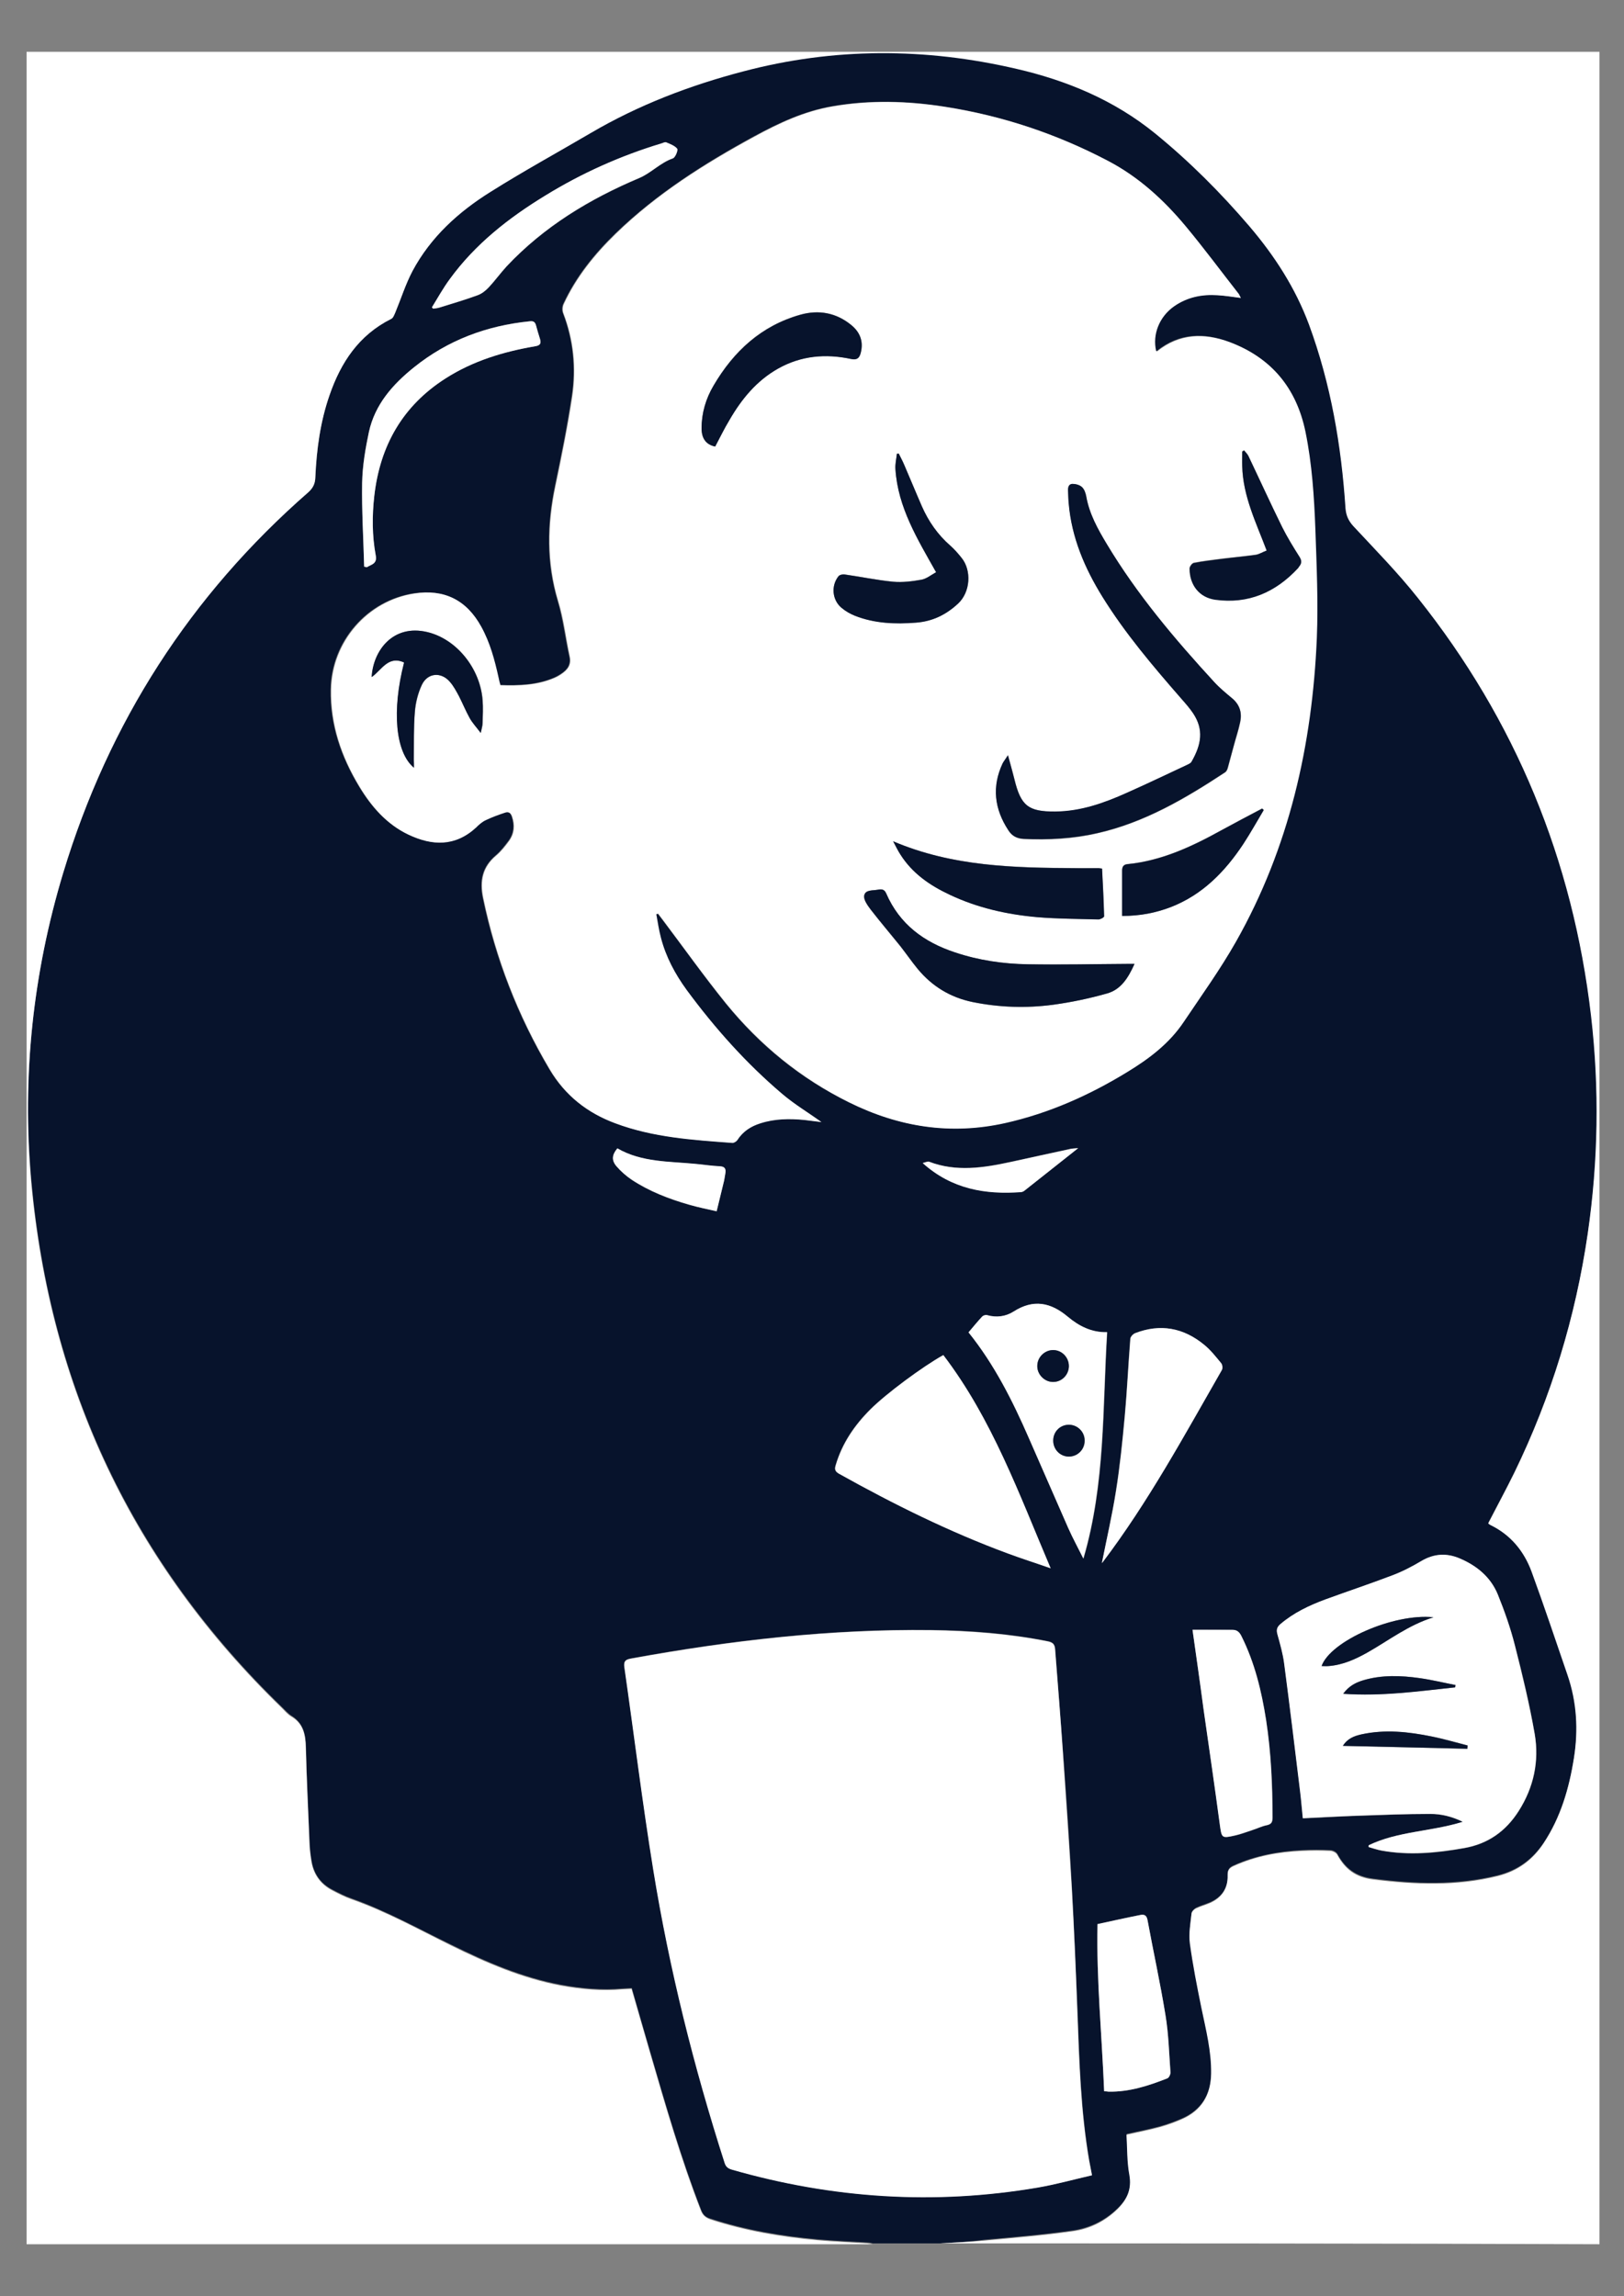 <?xml version="1.0" encoding="UTF-8"?> <svg xmlns="http://www.w3.org/2000/svg" width="29" height="41" viewBox="0 0 29 41" fill="none"><rect x="0" y="0" width="29" height="41" fill="#808080" stroke="none"/><path d="M16.782 40.055C16.384 40.055 15.986 40.055 15.588 40.055C15.558 40.047 15.529 40.04 15.496 40.04C15.201 40.021 14.906 40.01 14.611 39.984C13.958 39.925 13.313 39.817 12.686 39.612C12.601 39.586 12.554 39.545 12.52 39.456C12.163 38.537 11.89 37.591 11.613 36.642C11.503 36.263 11.392 35.883 11.282 35.496C11.226 35.5 11.175 35.5 11.123 35.504C10.751 35.537 10.382 35.504 10.017 35.437C9.324 35.306 8.686 35.031 8.059 34.722C7.469 34.436 6.898 34.116 6.278 33.896C6.16 33.855 6.05 33.799 5.939 33.74C5.718 33.628 5.593 33.442 5.56 33.193C5.545 33.1 5.534 33.007 5.53 32.91C5.504 32.337 5.478 31.764 5.464 31.187C5.456 30.96 5.416 30.766 5.209 30.636C5.143 30.595 5.091 30.532 5.036 30.48C2.381 27.908 0.892 24.771 0.56 21.076C0.394 19.208 0.586 17.369 1.132 15.572C1.943 12.881 3.403 10.615 5.512 8.773C5.596 8.698 5.63 8.628 5.633 8.512C5.655 8.014 5.722 7.519 5.888 7.042C6.09 6.454 6.415 5.967 6.986 5.68C7.02 5.662 7.042 5.61 7.06 5.573C7.163 5.323 7.244 5.063 7.37 4.825C7.694 4.218 8.192 3.768 8.763 3.41C9.35 3.046 9.954 2.711 10.552 2.361C11.407 1.859 12.325 1.512 13.276 1.259C14.895 0.831 16.532 0.835 18.158 1.215C19.057 1.423 19.902 1.773 20.628 2.365C21.244 2.863 21.8 3.422 22.317 4.028C22.763 4.553 23.135 5.126 23.378 5.781C23.769 6.842 23.957 7.939 24.031 9.063C24.038 9.193 24.079 9.286 24.171 9.38C24.562 9.8 24.967 10.213 25.325 10.663C27.062 12.848 28.087 15.341 28.415 18.121C28.566 19.424 28.547 20.722 28.356 22.014C28.138 23.506 27.703 24.931 27.043 26.286C26.896 26.587 26.733 26.885 26.579 27.186C26.59 27.194 26.601 27.205 26.615 27.212C26.977 27.387 27.216 27.678 27.353 28.046C27.578 28.656 27.784 29.274 27.994 29.892C28.16 30.379 28.19 30.874 28.109 31.38C28.02 31.92 27.873 32.437 27.567 32.899C27.368 33.196 27.102 33.394 26.748 33.483C26.007 33.665 25.27 33.639 24.521 33.542C24.215 33.505 24.023 33.36 23.883 33.103C23.865 33.066 23.802 33.033 23.758 33.033C23.592 33.025 23.423 33.025 23.257 33.033C22.833 33.055 22.423 33.129 22.033 33.304C21.955 33.338 21.922 33.375 21.926 33.468C21.933 33.706 21.819 33.874 21.601 33.967C21.524 34 21.439 34.023 21.362 34.06C21.328 34.078 21.284 34.119 21.28 34.153C21.262 34.328 21.229 34.51 21.251 34.681C21.303 35.068 21.38 35.455 21.457 35.839C21.539 36.226 21.638 36.613 21.631 37.014C21.623 37.394 21.454 37.669 21.111 37.822C20.982 37.878 20.849 37.926 20.716 37.964C20.525 38.016 20.333 38.053 20.119 38.101C20.134 38.347 20.13 38.589 20.171 38.819C20.219 39.072 20.134 39.255 19.964 39.422C19.739 39.645 19.463 39.779 19.16 39.824C18.633 39.899 18.099 39.943 17.568 39.992C17.306 40.029 17.044 40.04 16.782 40.055ZM22.158 5.319C22.143 5.293 22.132 5.267 22.114 5.249C21.797 4.843 21.491 4.434 21.163 4.036C20.772 3.563 20.326 3.157 19.78 2.871C18.862 2.387 17.889 2.063 16.864 1.903C16.196 1.799 15.529 1.78 14.862 1.896C14.36 1.981 13.907 2.193 13.461 2.435C12.572 2.919 11.724 3.459 10.99 4.166C10.611 4.534 10.283 4.94 10.058 5.424C10.035 5.468 10.032 5.539 10.05 5.587C10.235 6.067 10.286 6.57 10.209 7.072C10.128 7.608 10.021 8.14 9.91 8.669C9.766 9.361 9.752 10.046 9.958 10.73C10.054 11.05 10.091 11.393 10.165 11.72C10.198 11.869 10.128 11.958 10.013 12.033C9.973 12.059 9.932 12.081 9.892 12.1C9.582 12.23 9.258 12.241 8.926 12.23C8.915 12.182 8.904 12.141 8.892 12.096C8.822 11.78 8.741 11.471 8.583 11.184C8.321 10.712 7.923 10.514 7.392 10.593C6.555 10.719 5.917 11.449 5.902 12.308C5.891 12.937 6.087 13.507 6.408 14.039C6.625 14.4 6.898 14.712 7.285 14.898C7.709 15.099 8.118 15.114 8.491 14.772C8.546 14.723 8.601 14.671 8.668 14.638C8.778 14.586 8.896 14.545 9.014 14.504C9.073 14.485 9.114 14.511 9.136 14.578C9.187 14.731 9.176 14.876 9.084 15.006C9.014 15.099 8.94 15.196 8.852 15.271C8.609 15.475 8.557 15.725 8.62 16.03C8.845 17.116 9.243 18.136 9.807 19.089C10.083 19.554 10.478 19.866 10.979 20.052C11.654 20.302 12.362 20.35 13.07 20.402C13.099 20.406 13.143 20.376 13.158 20.35C13.258 20.198 13.402 20.108 13.568 20.052C13.826 19.971 14.087 19.967 14.353 19.993C14.456 20.004 14.563 20.019 14.659 20.03C14.423 19.863 14.176 19.714 13.958 19.528C13.317 18.981 12.753 18.352 12.251 17.671C12.045 17.388 11.879 17.079 11.79 16.737C11.754 16.599 11.739 16.458 11.709 16.32C11.72 16.316 11.731 16.312 11.742 16.309C11.768 16.346 11.798 16.383 11.824 16.417C12.203 16.915 12.565 17.429 12.959 17.916C13.564 18.661 14.29 19.256 15.156 19.68C16.045 20.119 16.967 20.265 17.936 20.049C18.718 19.874 19.437 19.554 20.119 19.137C20.51 18.899 20.871 18.627 21.129 18.24C21.446 17.767 21.778 17.306 22.058 16.811C23.01 15.133 23.423 13.302 23.504 11.385C23.529 10.742 23.5 10.094 23.478 9.45C23.456 8.866 23.423 8.282 23.301 7.705C23.139 6.92 22.693 6.384 21.948 6.105C21.494 5.934 21.052 5.945 20.654 6.268C20.65 6.272 20.639 6.268 20.635 6.265C20.565 5.967 20.691 5.651 20.956 5.465C21.192 5.301 21.454 5.249 21.734 5.267C21.881 5.279 22.014 5.301 22.158 5.319ZM19.5 38.838C19.481 38.726 19.466 38.652 19.452 38.574C19.301 37.696 19.275 36.806 19.242 35.917C19.212 35.18 19.183 34.447 19.142 33.714C19.098 32.906 19.043 32.095 18.983 31.287C18.939 30.673 18.888 30.055 18.843 29.442C18.836 29.36 18.807 29.322 18.718 29.304C18.029 29.166 17.328 29.11 16.628 29.103C14.832 29.081 13.059 29.285 11.296 29.605C11.2 29.624 11.13 29.631 11.153 29.765C11.326 30.971 11.473 32.18 11.669 33.383C11.956 35.158 12.395 36.895 12.941 38.607C12.963 38.682 13 38.715 13.07 38.734C14.869 39.251 16.694 39.37 18.541 39.054C18.858 39.002 19.172 38.916 19.5 38.838ZM24.44 32.947C24.44 32.958 24.44 32.969 24.44 32.98C24.518 33.003 24.595 33.029 24.672 33.044C25.166 33.133 25.657 33.089 26.147 32.999C26.575 32.925 26.892 32.698 27.124 32.333C27.39 31.913 27.489 31.451 27.408 30.967C27.316 30.435 27.191 29.907 27.054 29.382C26.977 29.073 26.866 28.764 26.748 28.47C26.619 28.158 26.372 27.957 26.066 27.826C25.834 27.726 25.609 27.741 25.384 27.875C25.222 27.972 25.049 28.061 24.872 28.128C24.473 28.28 24.072 28.411 23.673 28.559C23.382 28.668 23.105 28.798 22.866 29.002C22.803 29.055 22.788 29.103 22.814 29.185C22.862 29.36 22.914 29.535 22.936 29.713C23.035 30.472 23.128 31.235 23.22 31.994C23.238 32.143 23.249 32.296 23.268 32.467C23.6 32.452 23.913 32.434 24.226 32.422C24.665 32.407 25.104 32.389 25.546 32.389C25.738 32.389 25.926 32.434 26.125 32.53C25.554 32.705 24.964 32.694 24.44 32.947ZM16.845 24.194C16.477 24.399 15.816 24.887 15.54 25.162C15.256 25.445 15.035 25.768 14.921 26.159C14.902 26.226 14.906 26.267 14.976 26.308C15.949 26.851 16.948 27.346 17.995 27.733C18.239 27.823 18.482 27.905 18.759 27.998C18.195 26.669 17.719 25.337 16.845 24.194ZM17.295 23.789C17.756 24.362 18.08 25.013 18.375 25.679C18.611 26.215 18.843 26.751 19.079 27.287C19.157 27.462 19.249 27.629 19.349 27.83C19.743 26.49 19.691 25.14 19.773 23.789C19.492 23.796 19.267 23.677 19.072 23.513C18.766 23.253 18.456 23.193 18.102 23.42C17.962 23.51 17.796 23.532 17.627 23.484C17.601 23.476 17.557 23.491 17.538 23.513C17.453 23.599 17.38 23.696 17.295 23.789ZM19.677 27.905C19.673 27.908 19.68 27.905 19.684 27.897C20.499 26.818 21.144 25.631 21.815 24.462C21.834 24.433 21.826 24.366 21.804 24.34C21.708 24.224 21.616 24.105 21.502 24.012C21.133 23.707 20.716 23.629 20.267 23.804C20.23 23.819 20.186 23.867 20.182 23.904C20.145 24.366 20.127 24.831 20.082 25.292C20.042 25.735 19.997 26.174 19.927 26.613C19.861 27.052 19.758 27.484 19.677 27.905ZM21.295 29.099C21.365 29.598 21.432 30.059 21.494 30.517C21.59 31.205 21.693 31.894 21.786 32.582C21.815 32.817 21.815 32.828 22.047 32.776C22.154 32.754 22.258 32.713 22.361 32.679C22.449 32.649 22.534 32.608 22.626 32.59C22.711 32.571 22.726 32.53 22.726 32.452C22.726 31.872 22.7 31.287 22.611 30.714C22.53 30.197 22.409 29.691 22.173 29.218C22.136 29.148 22.095 29.103 22.014 29.103C21.782 29.099 21.553 29.099 21.295 29.099ZM19.717 37.338C19.754 37.342 19.773 37.346 19.795 37.346C20.163 37.353 20.51 37.242 20.845 37.108C20.875 37.096 20.901 37.033 20.901 37C20.879 36.661 20.868 36.315 20.812 35.98C20.72 35.411 20.595 34.845 20.491 34.279C20.473 34.183 20.418 34.179 20.351 34.194C20.104 34.246 19.857 34.298 19.599 34.354C19.577 35.344 19.677 36.334 19.717 37.338ZM7.713 5.487C7.72 5.494 7.727 5.506 7.735 5.513C7.772 5.506 7.809 5.506 7.845 5.494C8.07 5.424 8.299 5.357 8.524 5.275C8.598 5.249 8.671 5.193 8.727 5.133C8.841 5.014 8.937 4.88 9.047 4.758C9.715 4.047 10.53 3.556 11.418 3.18C11.628 3.09 11.79 2.908 12.015 2.83C12.059 2.815 12.111 2.685 12.093 2.659C12.049 2.603 11.967 2.573 11.894 2.543C11.871 2.532 11.835 2.554 11.805 2.566C11.079 2.785 10.389 3.094 9.74 3.492C9.088 3.89 8.487 4.359 8.03 4.988C7.915 5.145 7.82 5.319 7.713 5.487ZM6.503 10.116C6.518 10.12 6.533 10.124 6.551 10.127C6.625 10.075 6.736 10.068 6.71 9.919C6.643 9.566 6.643 9.208 6.684 8.851C6.787 7.954 7.197 7.243 7.956 6.756C8.443 6.443 8.988 6.28 9.552 6.183C9.652 6.168 9.67 6.131 9.641 6.045C9.615 5.967 9.593 5.889 9.571 5.807C9.556 5.747 9.527 5.729 9.46 5.736C8.693 5.811 8 6.071 7.392 6.559C7.012 6.864 6.695 7.221 6.588 7.712C6.522 8.01 6.47 8.315 6.467 8.62C6.459 9.119 6.492 9.618 6.503 10.116ZM12.797 21.627C12.845 21.426 12.889 21.254 12.93 21.083C12.941 21.042 12.944 20.998 12.952 20.957C12.966 20.879 12.948 20.834 12.856 20.826C12.716 20.819 12.576 20.797 12.439 20.786C11.96 20.737 11.462 20.759 11.024 20.506C10.928 20.622 10.917 20.719 11.009 20.826C11.086 20.916 11.182 20.998 11.278 21.065C11.591 21.273 11.942 21.407 12.303 21.511C12.465 21.556 12.635 21.589 12.797 21.627ZM19.253 20.499C19.179 20.506 19.138 20.506 19.102 20.514C18.748 20.592 18.394 20.67 18.043 20.745C17.56 20.849 17.077 20.927 16.594 20.741C16.565 20.73 16.524 20.752 16.477 20.763C16.996 21.232 17.597 21.329 18.239 21.28C18.257 21.28 18.276 21.269 18.29 21.258C18.6 21.016 18.913 20.767 19.253 20.499Z" fill="#07132C"></path><path d="M16.782 40.055C17.044 40.04 17.302 40.029 17.564 40.007C18.095 39.958 18.626 39.914 19.157 39.839C19.459 39.798 19.736 39.661 19.961 39.438C20.127 39.27 20.211 39.088 20.167 38.835C20.123 38.6 20.13 38.358 20.116 38.116C20.329 38.068 20.521 38.031 20.713 37.979C20.849 37.941 20.982 37.893 21.107 37.837C21.454 37.685 21.62 37.409 21.627 37.03C21.634 36.628 21.535 36.245 21.454 35.854C21.376 35.471 21.299 35.083 21.247 34.696C21.225 34.525 21.258 34.343 21.277 34.168C21.28 34.135 21.321 34.09 21.358 34.075C21.435 34.038 21.52 34.015 21.598 33.982C21.815 33.889 21.929 33.721 21.922 33.483C21.918 33.39 21.955 33.353 22.029 33.319C22.42 33.141 22.829 33.066 23.253 33.048C23.419 33.04 23.588 33.04 23.754 33.048C23.799 33.051 23.861 33.081 23.88 33.118C24.02 33.375 24.208 33.52 24.518 33.558C25.266 33.651 26.007 33.681 26.744 33.498C27.099 33.409 27.364 33.215 27.563 32.914C27.869 32.452 28.02 31.935 28.105 31.395C28.186 30.889 28.157 30.391 27.991 29.907C27.78 29.293 27.574 28.675 27.349 28.061C27.213 27.693 26.973 27.402 26.612 27.228C26.597 27.22 26.586 27.209 26.575 27.201C26.73 26.9 26.892 26.602 27.04 26.301C27.699 24.946 28.134 23.521 28.352 22.029C28.54 20.734 28.562 19.435 28.411 18.136C28.087 15.353 27.062 12.863 25.321 10.679C24.964 10.228 24.558 9.815 24.167 9.395C24.079 9.298 24.038 9.205 24.027 9.078C23.953 7.955 23.765 6.857 23.375 5.796C23.131 5.141 22.763 4.572 22.313 4.043C21.797 3.44 21.24 2.882 20.624 2.38C19.894 1.788 19.054 1.438 18.154 1.23C16.524 0.85 14.891 0.847 13.273 1.275C12.321 1.524 11.403 1.874 10.548 2.376C9.951 2.726 9.346 3.057 8.76 3.426C8.188 3.783 7.691 4.233 7.366 4.84C7.241 5.078 7.16 5.338 7.056 5.588C7.038 5.629 7.02 5.681 6.983 5.696C6.411 5.982 6.087 6.47 5.884 7.058C5.718 7.534 5.652 8.029 5.63 8.528C5.626 8.639 5.589 8.714 5.508 8.788C3.399 10.63 1.943 12.896 1.128 15.587C0.586 17.384 0.391 19.223 0.556 21.091C0.888 24.786 2.378 27.927 5.032 30.495C5.088 30.551 5.139 30.614 5.206 30.651C5.416 30.778 5.456 30.971 5.46 31.202C5.475 31.775 5.504 32.348 5.526 32.925C5.53 33.018 5.541 33.115 5.556 33.208C5.589 33.453 5.714 33.639 5.936 33.755C6.046 33.811 6.157 33.87 6.275 33.911C6.894 34.127 7.469 34.447 8.056 34.737C8.682 35.046 9.324 35.322 10.013 35.452C10.378 35.519 10.747 35.552 11.119 35.519C11.171 35.515 11.219 35.515 11.278 35.511C11.389 35.898 11.499 36.278 11.61 36.658C11.886 37.603 12.159 38.552 12.517 39.471C12.55 39.556 12.602 39.597 12.683 39.627C13.309 39.832 13.951 39.94 14.607 39.999C14.902 40.025 15.197 40.037 15.492 40.055C15.522 40.059 15.551 40.066 15.584 40.07C10.548 40.07 5.512 40.07 0.475 40.07C0.475 27.023 0.475 13.976 0.475 0.925C9.836 0.925 19.197 0.925 28.562 0.925C28.562 13.972 28.562 27.023 28.562 40.07C24.643 40.055 20.713 40.055 16.782 40.055Z" fill="white"></path><path d="M22.158 5.32C22.014 5.302 21.881 5.279 21.745 5.272C21.465 5.253 21.203 5.305 20.967 5.469C20.702 5.655 20.576 5.971 20.646 6.269C20.654 6.269 20.661 6.273 20.665 6.273C21.063 5.953 21.505 5.942 21.959 6.109C22.7 6.388 23.15 6.924 23.312 7.709C23.43 8.286 23.467 8.87 23.489 9.455C23.511 10.098 23.541 10.746 23.515 11.39C23.434 13.303 23.021 15.137 22.07 16.816C21.789 17.311 21.457 17.772 21.14 18.244C20.882 18.631 20.521 18.903 20.13 19.141C19.448 19.558 18.729 19.878 17.948 20.053C16.974 20.269 16.056 20.124 15.168 19.685C14.305 19.257 13.579 18.665 12.97 17.921C12.576 17.433 12.211 16.923 11.835 16.421C11.809 16.384 11.779 16.35 11.754 16.313C11.742 16.317 11.732 16.321 11.72 16.324C11.746 16.462 11.765 16.603 11.802 16.741C11.89 17.084 12.056 17.392 12.262 17.675C12.764 18.356 13.324 18.985 13.969 19.532C14.187 19.718 14.438 19.867 14.67 20.035C14.574 20.023 14.467 20.009 14.364 19.997C14.098 19.971 13.833 19.975 13.579 20.057C13.413 20.109 13.269 20.198 13.169 20.355C13.151 20.381 13.11 20.407 13.081 20.407C12.373 20.355 11.665 20.31 10.99 20.057C10.489 19.871 10.095 19.562 9.818 19.093C9.254 18.14 8.856 17.121 8.631 16.034C8.568 15.725 8.62 15.479 8.863 15.275C8.952 15.2 9.025 15.107 9.095 15.011C9.188 14.88 9.199 14.735 9.147 14.583C9.125 14.516 9.088 14.49 9.025 14.508C8.907 14.546 8.789 14.59 8.679 14.642C8.612 14.672 8.553 14.724 8.502 14.776C8.129 15.119 7.72 15.104 7.296 14.903C6.909 14.72 6.636 14.404 6.419 14.043C6.098 13.511 5.902 12.941 5.914 12.313C5.928 11.457 6.566 10.724 7.403 10.597C7.934 10.515 8.332 10.712 8.594 11.189C8.752 11.475 8.834 11.784 8.904 12.101C8.911 12.142 8.922 12.182 8.937 12.235C9.269 12.246 9.593 12.238 9.903 12.104C9.947 12.086 9.988 12.063 10.024 12.037C10.135 11.963 10.209 11.873 10.176 11.725C10.105 11.393 10.069 11.055 9.969 10.735C9.763 10.046 9.774 9.365 9.921 8.673C10.032 8.141 10.139 7.613 10.22 7.077C10.294 6.574 10.246 6.072 10.061 5.592C10.043 5.543 10.047 5.476 10.069 5.428C10.294 4.944 10.622 4.539 11.002 4.17C11.732 3.459 12.583 2.924 13.472 2.44C13.914 2.198 14.368 1.986 14.873 1.9C15.54 1.785 16.207 1.803 16.875 1.908C17.9 2.068 18.869 2.391 19.791 2.875C20.337 3.162 20.783 3.571 21.174 4.04C21.502 4.434 21.808 4.848 22.125 5.253C22.132 5.268 22.143 5.294 22.158 5.32ZM17.999 13.485C17.955 13.556 17.925 13.593 17.907 13.634C17.712 14.05 17.76 14.449 18.01 14.828C18.077 14.929 18.161 14.973 18.279 14.981C18.722 15.003 19.161 14.981 19.592 14.88C20.436 14.691 21.17 14.259 21.881 13.79C21.904 13.775 21.918 13.745 21.926 13.716C21.963 13.585 21.996 13.451 22.033 13.321C22.07 13.18 22.117 13.042 22.147 12.901C22.184 12.737 22.143 12.592 22.011 12.476C21.9 12.383 21.786 12.29 21.69 12.186C20.982 11.416 20.307 10.616 19.765 9.715C19.607 9.451 19.452 9.179 19.4 8.867C19.389 8.807 19.367 8.736 19.323 8.699C19.282 8.662 19.209 8.64 19.153 8.643C19.079 8.647 19.072 8.714 19.076 8.777C19.079 8.848 19.079 8.919 19.087 8.989C19.139 9.6 19.371 10.147 19.688 10.657C20.093 11.312 20.591 11.896 21.096 12.476C21.17 12.562 21.247 12.648 21.31 12.741C21.502 13.031 21.457 13.295 21.28 13.604C21.27 13.626 21.24 13.641 21.218 13.652C20.853 13.823 20.491 13.998 20.127 14.158C19.717 14.341 19.301 14.49 18.847 14.493C18.364 14.497 18.232 14.389 18.117 13.917C18.084 13.779 18.043 13.649 17.999 13.485ZM20.259 17.21C20.204 17.21 20.163 17.21 20.127 17.21C19.533 17.214 18.943 17.225 18.349 17.217C17.907 17.21 17.472 17.147 17.052 17.005C16.499 16.823 16.056 16.503 15.82 15.948C15.787 15.874 15.735 15.874 15.677 15.885C15.584 15.904 15.448 15.881 15.429 15.993C15.418 16.067 15.492 16.168 15.547 16.242C15.721 16.466 15.901 16.678 16.078 16.897C16.185 17.028 16.277 17.169 16.384 17.299C16.642 17.612 16.971 17.809 17.365 17.891C17.844 17.991 18.327 18.006 18.807 17.939C19.127 17.895 19.452 17.828 19.765 17.738C20.016 17.671 20.149 17.459 20.259 17.21ZM15.949 15.022C16.001 15.119 16.034 15.189 16.075 15.252C16.288 15.591 16.602 15.803 16.952 15.971C17.45 16.205 17.977 16.324 18.515 16.373C18.88 16.406 19.245 16.406 19.61 16.414C19.647 16.414 19.714 16.376 19.714 16.358C19.706 16.075 19.692 15.788 19.677 15.506C19.636 15.506 19.629 15.498 19.621 15.498C19.481 15.498 19.341 15.502 19.201 15.498C18.11 15.494 17.015 15.472 15.949 15.022ZM16.716 10.217C16.628 10.266 16.547 10.333 16.458 10.348C16.292 10.377 16.119 10.4 15.949 10.385C15.658 10.359 15.374 10.296 15.083 10.255C15.046 10.251 14.994 10.262 14.972 10.288C14.836 10.459 14.862 10.712 15.028 10.85C15.098 10.91 15.182 10.958 15.267 10.992C15.621 11.129 15.986 11.144 16.358 11.114C16.65 11.092 16.893 10.977 17.107 10.776C17.332 10.567 17.35 10.18 17.173 9.961C17.111 9.883 17.041 9.804 16.967 9.737C16.742 9.544 16.58 9.306 16.462 9.038C16.355 8.792 16.252 8.547 16.148 8.301C16.119 8.23 16.082 8.167 16.049 8.096C16.038 8.096 16.027 8.1 16.016 8.1C16.008 8.193 15.986 8.282 15.99 8.375C16.034 9.06 16.381 9.626 16.716 10.217ZM12.771 7.973C12.856 7.813 12.933 7.653 13.026 7.497C13.243 7.121 13.512 6.794 13.896 6.578C14.309 6.347 14.747 6.31 15.197 6.407C15.304 6.429 15.348 6.392 15.37 6.299C15.422 6.098 15.359 5.934 15.204 5.804C14.935 5.581 14.622 5.525 14.29 5.618C13.597 5.811 13.099 6.269 12.742 6.883C12.605 7.114 12.528 7.374 12.528 7.646C12.531 7.836 12.613 7.94 12.771 7.973ZM20.038 16.354C20.363 16.354 20.639 16.298 20.904 16.194C21.469 15.975 21.874 15.565 22.202 15.066C22.331 14.869 22.446 14.665 22.567 14.46C22.556 14.452 22.549 14.441 22.538 14.434C22.298 14.56 22.058 14.687 21.819 14.817C21.288 15.111 20.742 15.368 20.13 15.427C20.056 15.435 20.042 15.483 20.038 15.539C20.038 15.807 20.038 16.075 20.038 16.354ZM22.619 9.83C22.549 9.857 22.49 9.894 22.427 9.901C22.228 9.931 22.025 9.95 21.826 9.972C21.657 9.994 21.487 10.013 21.317 10.046C21.284 10.054 21.24 10.113 21.24 10.147C21.24 10.437 21.41 10.66 21.697 10.701C22.283 10.783 22.774 10.575 23.176 10.139C23.187 10.128 23.194 10.113 23.201 10.102C23.242 10.05 23.242 10.005 23.205 9.942C23.095 9.767 22.984 9.589 22.892 9.403C22.685 8.982 22.494 8.558 22.291 8.137C22.272 8.1 22.239 8.07 22.213 8.037C22.202 8.044 22.191 8.052 22.18 8.059C22.18 8.145 22.18 8.23 22.18 8.316C22.195 8.859 22.431 9.332 22.619 9.83ZM7.392 13.708C7.392 13.649 7.392 13.604 7.392 13.559C7.396 13.277 7.385 12.994 7.41 12.711C7.425 12.547 7.466 12.376 7.536 12.227C7.639 12.011 7.882 11.993 8.037 12.175C8.1 12.253 8.151 12.342 8.199 12.432C8.266 12.558 8.321 12.696 8.391 12.822C8.439 12.908 8.509 12.982 8.587 13.087C8.605 13.001 8.62 12.956 8.62 12.912C8.623 12.774 8.631 12.636 8.62 12.499C8.575 11.929 8.151 11.408 7.632 11.286C7.02 11.14 6.666 11.617 6.64 12.089C6.817 11.963 6.935 11.699 7.219 11.829C6.997 12.688 7.06 13.433 7.392 13.708Z" fill="white"></path><path d="M19.5 38.839C19.175 38.913 18.858 39.002 18.538 39.058C16.69 39.374 14.865 39.255 13.066 38.738C12.996 38.716 12.959 38.686 12.937 38.612C12.388 36.9 11.953 35.162 11.665 33.387C11.47 32.185 11.322 30.975 11.149 29.77C11.13 29.636 11.197 29.628 11.293 29.61C13.055 29.29 14.832 29.085 16.624 29.107C17.325 29.118 18.025 29.17 18.715 29.308C18.803 29.327 18.832 29.364 18.84 29.446C18.888 30.06 18.939 30.678 18.98 31.292C19.035 32.099 19.09 32.907 19.139 33.718C19.179 34.451 19.212 35.188 19.238 35.921C19.271 36.81 19.297 37.7 19.448 38.578C19.463 38.653 19.478 38.731 19.5 38.839Z" fill="white"></path><path d="M24.44 32.947C24.964 32.694 25.55 32.706 26.122 32.527C25.922 32.43 25.731 32.386 25.543 32.386C25.104 32.386 24.665 32.404 24.223 32.419C23.909 32.43 23.592 32.449 23.264 32.464C23.246 32.292 23.235 32.14 23.216 31.991C23.124 31.232 23.032 30.469 22.932 29.71C22.91 29.531 22.859 29.356 22.811 29.181C22.788 29.099 22.803 29.051 22.862 28.999C23.102 28.794 23.378 28.664 23.67 28.556C24.068 28.411 24.47 28.277 24.868 28.125C25.045 28.058 25.218 27.968 25.38 27.871C25.605 27.738 25.83 27.726 26.062 27.823C26.369 27.953 26.616 28.154 26.745 28.467C26.866 28.765 26.973 29.07 27.051 29.379C27.183 29.903 27.312 30.432 27.405 30.964C27.486 31.448 27.386 31.913 27.121 32.33C26.892 32.694 26.571 32.921 26.144 32.996C25.653 33.081 25.163 33.13 24.669 33.04C24.591 33.026 24.514 32.999 24.437 32.977C24.44 32.97 24.44 32.959 24.44 32.947ZM25.598 28.876C24.883 28.802 23.758 29.297 23.6 29.747C23.644 29.747 23.684 29.751 23.725 29.747C23.979 29.728 24.208 29.624 24.425 29.501C24.805 29.286 25.152 29.014 25.598 28.876ZM26.203 31.224C26.206 31.206 26.206 31.183 26.21 31.165C25.996 31.109 25.786 31.046 25.572 31.005C25.155 30.923 24.732 30.875 24.311 30.968C24.19 30.994 24.068 31.035 23.983 31.172C24.721 31.191 25.462 31.206 26.203 31.224ZM25.985 30.127C25.985 30.112 25.989 30.101 25.989 30.086C25.779 30.045 25.565 29.993 25.351 29.963C25.015 29.915 24.676 29.9 24.344 30C24.208 30.041 24.086 30.101 23.983 30.242C24.673 30.287 25.329 30.194 25.985 30.127Z" fill="white"></path><path d="M16.845 24.195C17.715 25.337 18.195 26.669 18.762 28.002C18.486 27.905 18.239 27.827 17.999 27.738C16.952 27.351 15.953 26.856 14.98 26.312C14.91 26.271 14.902 26.23 14.924 26.163C15.039 25.773 15.26 25.449 15.544 25.166C15.82 24.887 16.477 24.399 16.845 24.195Z" fill="white"></path><path d="M17.295 23.789C17.376 23.692 17.453 23.599 17.535 23.51C17.553 23.488 17.597 23.473 17.623 23.48C17.793 23.529 17.959 23.506 18.099 23.417C18.453 23.19 18.762 23.253 19.068 23.51C19.264 23.674 19.492 23.793 19.769 23.785C19.684 25.133 19.739 26.483 19.345 27.827C19.245 27.626 19.153 27.458 19.076 27.284C18.84 26.748 18.608 26.212 18.372 25.676C18.084 25.013 17.759 24.366 17.295 23.789ZM18.807 24.105C18.652 24.105 18.523 24.236 18.523 24.388C18.523 24.541 18.652 24.675 18.803 24.675C18.958 24.675 19.083 24.548 19.087 24.392C19.087 24.236 18.962 24.109 18.807 24.105ZM19.087 26.007C19.242 26.007 19.371 25.881 19.371 25.724C19.371 25.568 19.245 25.441 19.09 25.441C18.932 25.441 18.81 25.564 18.81 25.724C18.807 25.881 18.932 26.007 19.087 26.007Z" fill="white"></path><path d="M19.677 27.905C19.762 27.48 19.861 27.052 19.931 26.613C20.001 26.174 20.045 25.735 20.086 25.292C20.127 24.831 20.149 24.369 20.186 23.904C20.189 23.867 20.233 23.819 20.27 23.804C20.72 23.629 21.137 23.707 21.505 24.012C21.62 24.105 21.712 24.224 21.808 24.34C21.83 24.366 21.837 24.433 21.819 24.462C21.148 25.631 20.506 26.818 19.688 27.897C19.68 27.905 19.673 27.908 19.677 27.905Z" fill="white"></path><path d="M21.295 29.1C21.553 29.1 21.782 29.1 22.011 29.1C22.092 29.1 22.136 29.144 22.169 29.215C22.405 29.688 22.527 30.194 22.608 30.711C22.696 31.288 22.722 31.868 22.722 32.449C22.722 32.527 22.707 32.568 22.623 32.587C22.53 32.605 22.446 32.65 22.357 32.676C22.254 32.709 22.151 32.75 22.044 32.773C21.815 32.825 21.815 32.814 21.782 32.579C21.69 31.891 21.59 31.202 21.491 30.514C21.432 30.06 21.365 29.598 21.295 29.1Z" fill="white"></path><path d="M19.717 37.339C19.677 36.338 19.577 35.348 19.599 34.354C19.857 34.298 20.104 34.242 20.351 34.194C20.418 34.179 20.473 34.183 20.491 34.28C20.595 34.845 20.72 35.411 20.812 35.98C20.868 36.315 20.875 36.661 20.901 37C20.904 37.037 20.875 37.097 20.846 37.108C20.506 37.242 20.163 37.353 19.795 37.346C19.776 37.342 19.758 37.339 19.717 37.339Z" fill="white"></path><path d="M7.713 5.487C7.816 5.32 7.912 5.145 8.03 4.985C8.487 4.356 9.088 3.887 9.741 3.489C10.389 3.091 11.079 2.782 11.805 2.562C11.835 2.555 11.872 2.533 11.894 2.54C11.964 2.57 12.049 2.6 12.093 2.655C12.111 2.681 12.06 2.812 12.015 2.827C11.79 2.905 11.628 3.087 11.418 3.176C10.526 3.552 9.715 4.044 9.047 4.754C8.937 4.873 8.837 5.011 8.727 5.13C8.671 5.19 8.601 5.246 8.524 5.272C8.303 5.353 8.074 5.42 7.846 5.491C7.809 5.502 7.772 5.506 7.735 5.51C7.728 5.506 7.72 5.495 7.713 5.487Z" fill="white"></path><path d="M6.503 10.117C6.489 9.618 6.459 9.12 6.467 8.621C6.474 8.316 6.526 8.011 6.588 7.713C6.695 7.222 7.012 6.864 7.392 6.559C7.997 6.072 8.693 5.815 9.46 5.737C9.523 5.729 9.553 5.748 9.571 5.808C9.593 5.886 9.615 5.968 9.641 6.046C9.667 6.131 9.648 6.169 9.553 6.183C8.988 6.28 8.446 6.444 7.956 6.757C7.193 7.244 6.787 7.951 6.684 8.852C6.644 9.209 6.644 9.566 6.71 9.92C6.739 10.072 6.625 10.08 6.551 10.128C6.537 10.124 6.522 10.121 6.503 10.117Z" fill="white"></path><path d="M12.797 21.627C12.635 21.59 12.465 21.556 12.303 21.508C11.942 21.404 11.595 21.27 11.278 21.061C11.178 20.994 11.086 20.912 11.009 20.823C10.917 20.715 10.928 20.618 11.024 20.503C11.462 20.756 11.956 20.734 12.439 20.782C12.579 20.797 12.716 20.816 12.856 20.823C12.948 20.827 12.967 20.875 12.952 20.953C12.944 20.994 12.937 21.039 12.93 21.08C12.889 21.255 12.845 21.426 12.797 21.627Z" fill="white"></path><path d="M19.253 20.5C18.913 20.767 18.604 21.017 18.291 21.262C18.276 21.274 18.257 21.281 18.239 21.285C17.597 21.333 16.996 21.233 16.477 20.767C16.524 20.756 16.565 20.734 16.595 20.745C17.078 20.927 17.561 20.853 18.043 20.749C18.397 20.671 18.748 20.593 19.102 20.518C19.138 20.507 19.175 20.507 19.253 20.5Z" fill="white"></path><path d="M17.999 13.484C18.043 13.648 18.08 13.778 18.113 13.912C18.228 14.385 18.36 14.493 18.843 14.489C19.297 14.486 19.717 14.337 20.123 14.154C20.491 13.991 20.853 13.816 21.214 13.648C21.236 13.637 21.266 13.622 21.277 13.6C21.454 13.291 21.498 13.027 21.306 12.736C21.244 12.643 21.17 12.558 21.093 12.472C20.587 11.892 20.09 11.307 19.684 10.652C19.367 10.139 19.135 9.596 19.083 8.985C19.076 8.915 19.076 8.844 19.072 8.773C19.068 8.71 19.076 8.643 19.149 8.639C19.209 8.639 19.279 8.658 19.319 8.695C19.36 8.732 19.385 8.803 19.396 8.862C19.452 9.175 19.603 9.447 19.762 9.711C20.303 10.615 20.978 11.412 21.686 12.182C21.786 12.29 21.896 12.379 22.007 12.472C22.143 12.588 22.18 12.733 22.143 12.896C22.114 13.038 22.066 13.175 22.029 13.317C21.992 13.447 21.959 13.581 21.922 13.711C21.915 13.738 21.896 13.771 21.878 13.786C21.166 14.255 20.433 14.686 19.588 14.876C19.157 14.973 18.718 14.995 18.276 14.977C18.154 14.969 18.069 14.925 18.006 14.824C17.756 14.444 17.708 14.046 17.903 13.63C17.925 13.589 17.955 13.555 17.999 13.484Z" fill="#07132C"></path><path d="M20.259 17.21C20.149 17.455 20.02 17.667 19.769 17.738C19.456 17.827 19.135 17.894 18.81 17.939C18.331 18.002 17.848 17.987 17.369 17.891C16.971 17.809 16.646 17.611 16.388 17.299C16.281 17.169 16.185 17.031 16.082 16.897C15.905 16.677 15.724 16.465 15.551 16.242C15.496 16.168 15.422 16.071 15.433 15.993C15.451 15.881 15.588 15.903 15.68 15.885C15.739 15.874 15.791 15.874 15.824 15.948C16.064 16.503 16.502 16.823 17.055 17.005C17.476 17.146 17.914 17.21 18.353 17.217C18.947 17.228 19.537 17.213 20.13 17.21C20.163 17.21 20.2 17.21 20.259 17.21Z" fill="#07132C"></path><path d="M15.949 15.021C17.015 15.476 18.11 15.494 19.205 15.502C19.345 15.502 19.485 15.502 19.625 15.502C19.633 15.502 19.64 15.505 19.68 15.509C19.695 15.792 19.71 16.078 19.717 16.361C19.717 16.38 19.651 16.417 19.614 16.417C19.249 16.406 18.88 16.406 18.519 16.376C17.977 16.328 17.45 16.209 16.956 15.974C16.605 15.81 16.292 15.595 16.078 15.256C16.034 15.189 16.001 15.118 15.949 15.021Z" fill="#07132C"></path><path d="M16.716 10.217C16.384 9.625 16.034 9.06 15.99 8.379C15.982 8.289 16.005 8.196 16.016 8.103C16.027 8.103 16.038 8.1 16.049 8.1C16.082 8.167 16.119 8.234 16.148 8.304C16.255 8.55 16.355 8.796 16.462 9.041C16.58 9.309 16.746 9.547 16.967 9.741C17.044 9.808 17.111 9.886 17.173 9.964C17.35 10.184 17.332 10.571 17.107 10.779C16.889 10.98 16.65 11.095 16.358 11.118C15.986 11.147 15.617 11.133 15.267 10.995C15.182 10.961 15.098 10.913 15.027 10.853C14.862 10.716 14.836 10.463 14.972 10.291C14.991 10.265 15.046 10.251 15.083 10.258C15.37 10.299 15.658 10.358 15.949 10.388C16.115 10.403 16.292 10.381 16.458 10.351C16.547 10.332 16.628 10.265 16.716 10.217Z" fill="#07132C"></path><path d="M12.771 7.973C12.613 7.94 12.528 7.835 12.528 7.649C12.528 7.374 12.605 7.117 12.742 6.886C13.103 6.272 13.597 5.818 14.29 5.621C14.618 5.528 14.932 5.584 15.204 5.807C15.359 5.934 15.422 6.098 15.37 6.302C15.345 6.395 15.304 6.432 15.197 6.41C14.744 6.313 14.305 6.351 13.896 6.581C13.512 6.797 13.243 7.125 13.026 7.5C12.933 7.653 12.856 7.813 12.771 7.973Z" fill="#07132C"></path><path d="M20.038 16.354C20.038 16.075 20.038 15.811 20.038 15.543C20.038 15.487 20.053 15.439 20.13 15.431C20.742 15.372 21.288 15.115 21.819 14.821C22.058 14.691 22.298 14.564 22.538 14.438C22.549 14.445 22.556 14.456 22.567 14.463C22.446 14.665 22.331 14.873 22.202 15.07C21.874 15.565 21.472 15.978 20.904 16.198C20.639 16.298 20.363 16.354 20.038 16.354Z" fill="#07132C"></path><path d="M22.619 9.83C22.431 9.332 22.195 8.859 22.184 8.323C22.18 8.237 22.184 8.152 22.184 8.066C22.195 8.059 22.206 8.051 22.217 8.044C22.243 8.077 22.276 8.107 22.294 8.144C22.494 8.565 22.689 8.993 22.895 9.41C22.988 9.596 23.098 9.774 23.209 9.949C23.246 10.009 23.246 10.057 23.205 10.109C23.194 10.12 23.19 10.135 23.179 10.146C22.777 10.578 22.291 10.79 21.701 10.709C21.413 10.668 21.244 10.444 21.244 10.154C21.244 10.12 21.288 10.057 21.321 10.053C21.487 10.02 21.66 10.001 21.83 9.979C22.029 9.953 22.232 9.934 22.431 9.908C22.49 9.893 22.549 9.856 22.619 9.83Z" fill="#07132C"></path><path d="M7.392 13.708C7.06 13.432 6.994 12.688 7.215 11.829C6.931 11.698 6.817 11.963 6.636 12.089C6.662 11.617 7.016 11.14 7.628 11.285C8.148 11.408 8.572 11.929 8.616 12.498C8.627 12.636 8.62 12.774 8.616 12.912C8.616 12.956 8.601 13.001 8.583 13.086C8.505 12.982 8.435 12.908 8.387 12.822C8.317 12.696 8.262 12.562 8.196 12.431C8.148 12.342 8.1 12.249 8.034 12.175C7.879 11.992 7.635 12.011 7.532 12.227C7.462 12.376 7.418 12.547 7.407 12.711C7.385 12.993 7.392 13.276 7.388 13.559C7.392 13.604 7.392 13.648 7.392 13.708Z" fill="#07132C"></path><path d="M25.598 28.876C25.152 29.014 24.805 29.285 24.425 29.501C24.208 29.624 23.979 29.728 23.725 29.747C23.684 29.751 23.64 29.747 23.6 29.747C23.758 29.3 24.886 28.802 25.598 28.876Z" fill="#07132C"></path><path d="M26.203 31.224C25.462 31.206 24.72 31.187 23.979 31.172C24.064 31.038 24.182 30.997 24.308 30.967C24.732 30.874 25.152 30.919 25.568 31.005C25.782 31.049 25.996 31.112 26.206 31.165C26.206 31.187 26.206 31.206 26.203 31.224Z" fill="#07132C"></path><path d="M25.985 30.127C25.329 30.198 24.673 30.291 23.987 30.242C24.09 30.101 24.212 30.041 24.348 30C24.68 29.904 25.019 29.915 25.355 29.963C25.569 29.993 25.779 30.045 25.992 30.086C25.989 30.101 25.985 30.112 25.985 30.127Z" fill="#07132C"></path><path d="M18.807 24.105C18.962 24.105 19.087 24.235 19.087 24.392C19.087 24.548 18.958 24.678 18.803 24.674C18.652 24.674 18.519 24.54 18.523 24.388C18.523 24.235 18.652 24.105 18.807 24.105Z" fill="#07132C"></path><path d="M19.087 26.007C18.932 26.007 18.807 25.88 18.807 25.72C18.807 25.56 18.932 25.438 19.087 25.438C19.242 25.438 19.371 25.568 19.367 25.72C19.371 25.88 19.242 26.007 19.087 26.007Z" fill="#07132C"></path></svg> 